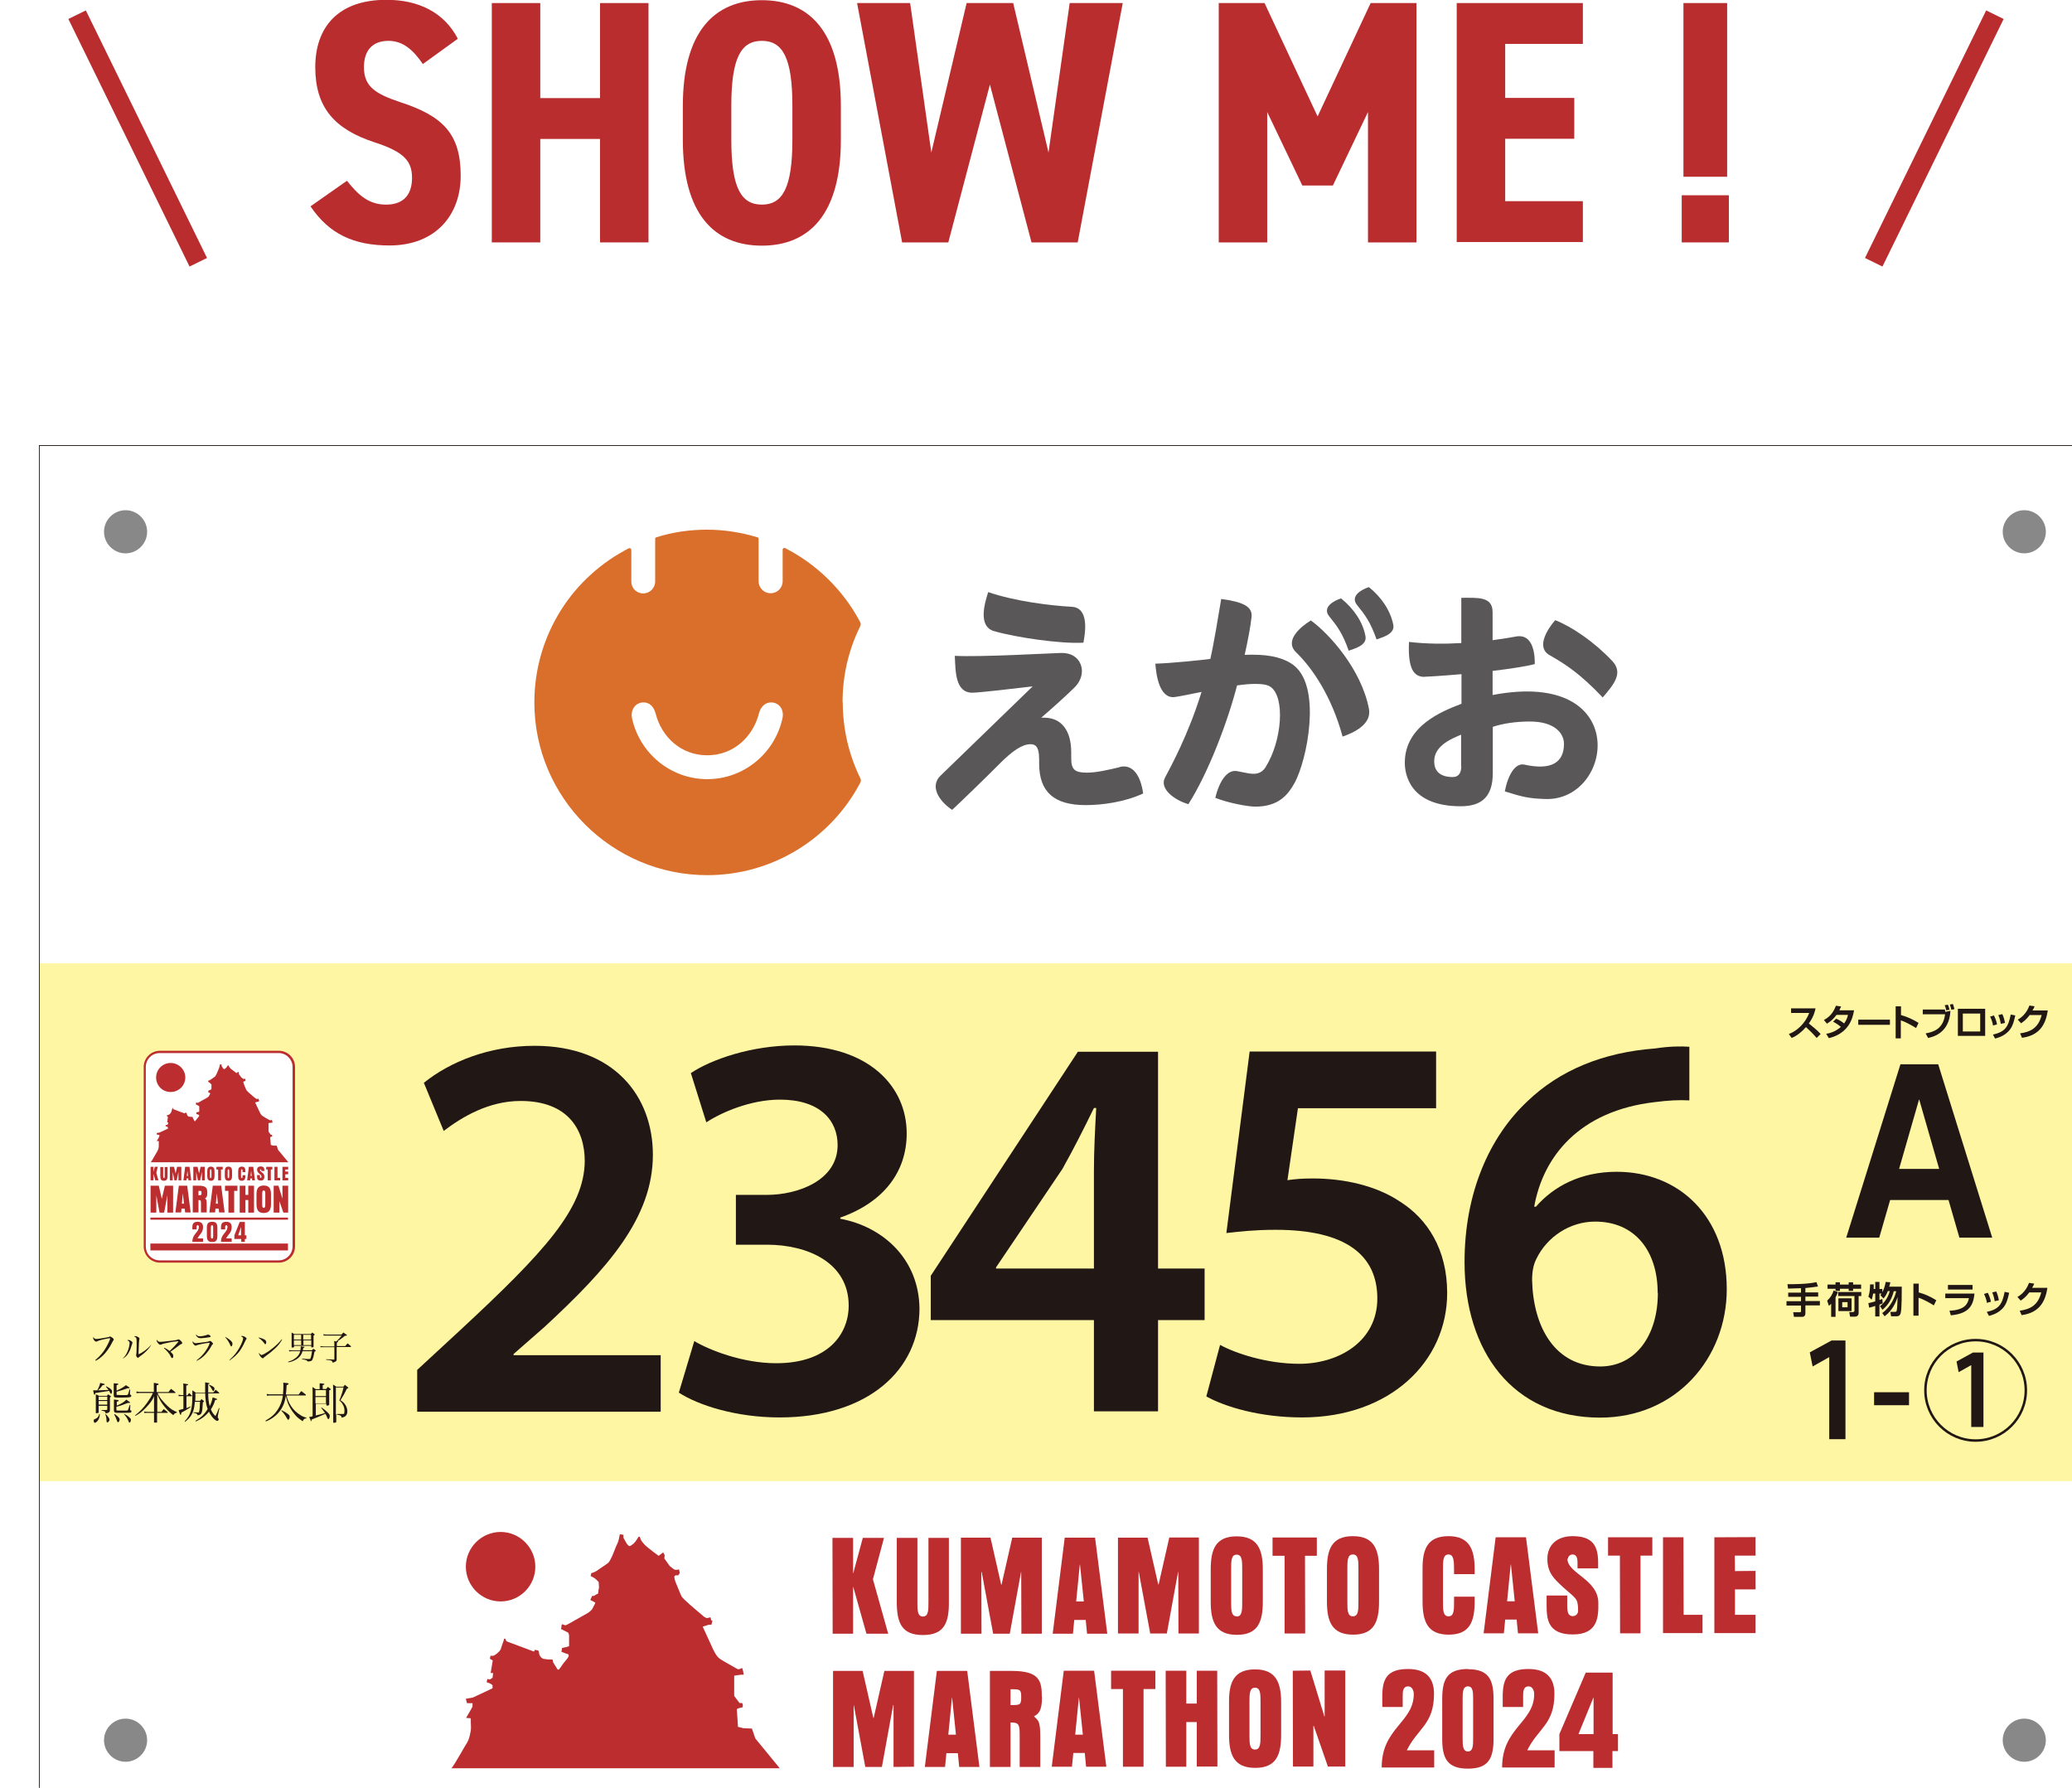 <?xml version="1.0" encoding="UTF-8"?><svg id="_レイヤー_2" xmlns="http://www.w3.org/2000/svg" xmlns:xlink="http://www.w3.org/1999/xlink" viewBox="0 0 108.57 93.67"><defs><style>.cls-1,.cls-2,.cls-3,.cls-4{fill:none;}.cls-1,.cls-5,.cls-6,.cls-7,.cls-8,.cls-9,.cls-10,.cls-11,.cls-12,.cls-13{stroke-width:0px;}.cls-2{stroke-width:.13px;}.cls-2,.cls-3,.cls-4{stroke-miterlimit:10;}.cls-2,.cls-4{stroke:#211815;}.cls-14{filter:url(#drop-shadow-1);}.cls-3{stroke:#ba2d2f;stroke-width:1.02px;}.cls-4{stroke-width:.04px;}.cls-5{fill-rule:evenodd;}.cls-5,.cls-11{fill:#bb2d2f;}.cls-6{fill:#595757;}.cls-7{fill:#888;}.cls-8{fill:#211815;}.cls-9{fill:#d96f2a;}.cls-10{fill:#ba2d2f;}.cls-12{fill:#fff;}.cls-13{fill:#fff6a3;}</style><filter id="drop-shadow-1" filterUnits="userSpaceOnUse"><feOffset dx="2.04" dy="2.04"/><feGaussianBlur result="blur" stdDeviation="1.02"/><feFlood flood-color="#000" flood-opacity=".4"/><feComposite in2="blur" operator="in"/><feComposite in="SourceGraphic"/></filter></defs><g id="_レイヤー_1-2"><g class="cls-14"><rect class="cls-13" x=".02" y="21.3" width="108.53" height="72.35"/><rect class="cls-12" x=".02" y="75.56" width="108.53" height="18.09"/><path class="cls-11" d="M26.01,80.04c0,1.01-.82,1.82-1.82,1.82s-1.82-.82-1.82-1.82.82-1.82,1.82-1.82,1.82.82,1.82,1.82"/><path class="cls-5" d="M36.61,87.48l.07-.03.2-.05v-.15s-.04-.07-.04-.07h-.13l-.28-.37s0-.38,0-.46v-.6s.32-.05.36-.05.14,0,.14,0c0,0-.05-.37-.1-.35-.04.03-.17.08-.21.06-.05-.02-.32-.18-.32-.18,0,0-.5-.28-.6-.35-.1-.07-.21-.17-.36-.48-.15-.32-.56-1.22-.56-1.22l.32-.1h.14s.05-.22.05-.22h-.06l-.04-.17s-.17.05-.2.04c-.03,0-.17-.08-.21-.13-.05-.04-.32-.27-.32-.27,0,0-.72-.6-.79-.74-.07-.14-.26-.63-.31-.74-.05-.11-.07-.29-.07-.29,0,0,.04-.06.08-.07.04,0,.13,0,.13,0l.08-.12-.04-.19-.08.02s-.08.01-.14,0c-.06-.02-.27-.2-.27-.2l-.28-.39.02-.17-.08-.15-.24.18s-.57-.42-.71-.56c-.14-.15-.22-.25-.25-.36,0-.03-.03-.08-.03-.08h-.06s-.15.26-.24.34c-.09.08-.2.16-.24.15-.04,0-.14-.13-.14-.13l-.17-.3v-.16s-.19-.03-.19-.03c0,0-.03.15-.04.19,0,.04-.06.25-.1.32-.04.07-.22.53-.26.63-.05.1-.14.29-.2.35-.06.06-.57.39-.65.45-.08.05-.25.1-.25.1l-.03.15s.21.1.24.14c.04.03.1.08.12.11.02.03.06.06.06.06l.02.3-.03.12s0,.2-.05.21c-.04,0-.19.1-.19.1h-.09l-.1.21.15.08.12.07s-.13.27-.17.33c-.05.07-.13.14-.24.21-.11.07-.69.39-.69.39,0,0-.42.25-.47.25s-.16-.06-.16-.06l-.05.06v.1s-.03.09-.03.09c0,0,.33.17.37.19.04.01.06.14.06.14v.57s-.11.05-.17.06c-.06,0-.2.04-.2.04l-.03.2s.3.12.34.12c.03,0,.04.08.04.1s-.07.14-.12.19c-.05.05-.25.31-.28.37-.04.06-.12.15-.12.15h-.06s-.23-.37-.23-.37l-.04-.16s-.19,0-.22,0c-.03,0-.22-.03-.25-.03-.03,0-.13-.07-.17-.13-.04-.07-.06-.11-.06-.16,0-.05-.03-.14-.03-.14l-.19-.05s-.03.11-.07.09c-.04-.02-1.34-.5-1.34-.5,0,0-.1-.02-.12-.11,0-.02-.02-.06-.02-.06h-.06s-.05.18-.08.25c-.03.07-.08.23-.1.3-.03.08-.15.19-.2.23-.05.04-.16.12-.21.12s-.13,0-.13,0l-.03.15.15.09-.11.66h.13s-.03.25-.03.25l-.14.09-.13-.03-.04.17.21.08.1.08v.16s-1.02.48-1.02.48l-.38.07.06.23h.29v.18s-.05.09-.07.13c-.02.05-.27.46-.27.46l.25.02v.2s.02.36,0,.44c-.02.08-.05.39-.19.63-.15.23-.58,1.03-.82,1.35h17.2l-1.28-1.56-.18-.52-.45-.02-.28-.07-.06-.93Z"/><polygon class="cls-11" points="66.96 78.51 64.64 78.51 64.64 79.47 65.27 79.47 65.27 83.54 66.35 83.54 66.34 79.47 66.96 79.47 66.96 78.51"/><path class="cls-11" d="M62.76,78.45c-1.11,0-1.36.69-1.36,1.74v1.68c0,1.05.26,1.74,1.37,1.74,1.11,0,1.36-.69,1.36-1.74v-1.68c0-1.04-.26-1.74-1.37-1.74ZM62.76,82.64c-.29,0-.29-.33-.29-.77v-1.68c0-.45,0-.78.29-.78.29,0,.29.33.29.78v1.68c0,.45,0,.78-.29.78Z"/><path class="cls-11" d="M68.85,78.44c-1.11,0-1.36.69-1.36,1.74v1.68c0,1.05.26,1.74,1.37,1.74,1.11,0,1.36-.69,1.36-1.74v-1.68c0-1.04-.26-1.74-1.37-1.74ZM68.85,82.64c-.29,0-.29-.33-.29-.78v-1.68c0-.45,0-.78.29-.78.29,0,.29.33.29.78v1.68c0,.45,0,.78-.29.78Z"/><path class="cls-11" d="M74.15,81.61v.25c0,.45,0,.78-.29.78-.29,0-.29-.33-.29-.78v-1.68c0-.45,0-.78.29-.78.27,0,.29.33.29.78v.25s1.08,0,1.08,0v-.25c0-1.05-.28-1.74-1.37-1.74-1.11,0-1.37.69-1.36,1.74v1.68c0,1.05.26,1.74,1.37,1.74,1.11,0,1.36-.69,1.36-1.74v-.25s-1.08,0-1.08,0Z"/><path class="cls-11" d="M53.75,78.52l-.63,5.03h1.06s.07-.72.07-.72h.6s.07.72.07.72h1.06s-.64-5.03-.64-5.03h-1.59ZM54.35,81.86l.19-1.93h.01l.2,1.93h-.41Z"/><path class="cls-11" d="M46.61,78.52v3.35c0,.45,0,.78-.29.78-.29,0-.29-.33-.29-.77v-3.35s-1.08,0-1.08,0v3.35c0,1.11.26,1.74,1.37,1.74,1.11,0,1.37-.63,1.36-1.74v-3.35s-1.08,0-1.08,0Z"/><polygon class="cls-11" points="51 78.52 50.44 80.98 50.42 80.98 49.86 78.52 48.31 78.52 48.31 83.55 49.39 83.55 49.38 80.32 49.4 80.32 50 83.55 50.87 83.55 51.46 80.32 51.47 80.32 51.48 83.55 52.55 83.55 52.55 78.52 51 78.52"/><polygon class="cls-11" points="44.28 78.53 43.17 78.53 42.67 80.38 42.66 80.38 42.66 78.53 41.58 78.53 41.59 83.55 42.66 83.55 42.66 81.1 42.67 81.1 43.36 83.55 44.5 83.55 43.7 80.7 44.28 78.53"/><polygon class="cls-11" points="59.23 78.51 58.67 80.97 58.65 80.97 58.09 78.52 56.54 78.52 56.54 83.54 57.62 83.54 57.62 80.31 57.63 80.31 58.23 83.54 59.1 83.54 59.69 80.31 59.7 80.31 59.71 83.54 60.78 83.54 60.78 78.51 59.23 78.51"/><path class="cls-11" d="M76.33,78.5l-.63,5.03h1.06s.07-.72.07-.72h.6s.07.72.07.72h1.06s-.64-5.03-.64-5.03h-1.59ZM76.93,81.85l.19-1.93h.01l.2,1.93h-.4Z"/><polygon class="cls-11" points="88.87 82.56 88.87 81.23 89.95 81.23 89.95 80.26 88.87 80.27 88.86 79.46 89.95 79.46 89.95 78.49 87.79 78.5 87.79 83.52 89.95 83.52 89.95 82.56 88.87 82.56"/><polygon class="cls-11" points="86.18 82.56 86.17 78.5 85.1 78.5 85.1 83.52 87.17 83.52 87.17 82.56 86.18 82.56"/><polygon class="cls-11" points="84.54 78.5 82.22 78.5 82.22 79.46 82.84 79.46 82.85 83.53 83.92 83.53 83.92 79.46 84.54 79.46 84.54 78.5"/><path class="cls-11" d="M80.12,79.62c0-.13.13-.22.24-.22.21,0,.26.19.26.44v.29h1.08v-.29c0-.87-.26-1.4-1.34-1.4-.81,0-1.32.46-1.32,1.19,0,.74.37,1.06.81,1.47.69.63.8.56.8,1.26,0,.14-.12.27-.27.27-.28,0-.3-.27-.3-.58v-.5s-1.08,0-1.08,0v.5c0,.72.05,1.54,1.37,1.54,1.32,0,1.35-.92,1.34-1.65,0-1.24-1.62-1.54-1.62-2.32Z"/><path class="cls-11" d="M53.7,85.49l-.63,5.03h1.06s.07-.72.07-.72h.6s.07.72.07.72h1.06s-.64-5.03-.64-5.03h-1.59ZM54.3,88.84l.19-1.93h.01l.2,1.93h-.4Z"/><path class="cls-11" d="M63.72,85.42c-1.11,0-1.37.69-1.36,1.74v1.68c0,1.05.26,1.74,1.37,1.74,1.11,0,1.36-.69,1.36-1.74v-1.68c0-1.04-.26-1.74-1.37-1.74ZM63.72,89.62c-.29,0-.29-.33-.29-.78v-1.68c0-.45,0-.78.29-.78.29,0,.29.33.29.78v1.68c0,.45,0,.78-.29.78Z"/><polygon class="cls-11" points="58.5 85.49 56.18 85.49 56.18 86.45 56.8 86.45 56.8 90.52 57.88 90.52 57.88 86.45 58.5 86.45 58.5 85.49"/><polygon class="cls-11" points="60.67 85.49 60.67 87.21 60.12 87.21 60.12 85.49 59.04 85.49 59.05 90.52 60.12 90.52 60.12 88.18 60.67 88.18 60.67 90.51 61.75 90.51 61.74 85.49 60.67 85.49"/><path class="cls-11" d="M52.55,86.87c0-.83-.1-1.37-1.58-1.37h-1.14s0,5.03,0,5.03h1.08s0-2.33,0-2.33c.47,0,.48.12.48.76v1.57s1.08,0,1.08,0v-1.54c0-.9-.1-.87-.33-1.11.2-.12.42-.22.42-1.01ZM50.91,87.29v-.83c.5,0,.56,0,.56.41,0,.42-.06.42-.56.42Z"/><polygon class="cls-11" points="67.37 85.48 67.37 87.9 67.36 87.9 66.62 85.48 65.7 85.49 65.71 90.51 66.78 90.51 66.78 88.38 66.8 88.38 67.54 90.51 68.45 90.51 68.45 85.48 67.37 85.48"/><polygon class="cls-11" points="44.3 85.5 43.74 87.96 43.72 87.96 43.16 85.5 41.61 85.5 41.61 90.53 42.69 90.53 42.69 87.3 42.7 87.3 43.3 90.53 44.17 90.53 44.76 87.29 44.78 87.29 44.78 90.53 45.85 90.52 45.85 85.5 44.3 85.5"/><path class="cls-11" d="M47.05,85.5l-.63,5.03h1.06s.07-.72.07-.72h.6s.07.72.07.72h1.06s-.64-5.03-.64-5.03h-1.59ZM47.65,88.84l.19-1.93h.01l.2,1.93h-.4Z"/><path class="cls-11" d="M77.99,89.65c.56-1.14,1.42-1.35,1.42-2.95,0-.79-.38-1.3-1.36-1.3-1.12,0-1.35.54-1.35,1.44v.55s1.07,0,1.07,0v-.55c0-.25,0-.53.29-.53.19,0,.29.21.29.4,0,1.49-1.69,1.78-1.68,3.85h2.75s0-.9,0-.9h-1.42Z"/><path class="cls-11" d="M82.46,88.81v-3.22h-1.41l-1.38,3.22v.89h1.78v.88h1v-.88h.29v-.89h-.29ZM81.46,88.81h-.79l.79-1.93v1.93Z"/><path class="cls-11" d="M71.68,89.65c.56-1.14,1.42-1.35,1.42-2.95,0-.79-.38-1.3-1.36-1.3-1.12,0-1.35.54-1.35,1.44v.55s1.07,0,1.07,0v-.55c0-.25,0-.53.29-.53.19,0,.29.21.29.4,0,1.49-1.69,1.78-1.68,3.85h2.75s0-.9,0-.9h-1.42Z"/><path class="cls-11" d="M74.88,85.4c-1.1,0-1.35.55-1.35,1.58v2.06c0,1.03.25,1.58,1.35,1.58,1.09,0,1.34-.55,1.34-1.58v-2.06c0-1.02-.25-1.57-1.34-1.57ZM74.88,89.72c-.28,0-.28-.34-.28-.68v-2.06c0-.34,0-.67.28-.67.27,0,.27.33.27.67v2.06c0,.34,0,.68-.27.68Z"/><path class="cls-12" d="M12.56,64.08h-6.23c-.45,0-.82-.37-.82-.82v-9.4c0-.45.37-.82.82-.82h6.23c.45,0,.82.37.82.82v9.4c0,.45-.37.82-.82.82"/><rect class="cls-11" x="5.84" y="61.75" width="7.21" height=".11"/><rect class="cls-11" x="5.84" y="63.11" width="7.21" height=".36"/><path class="cls-11" d="M7.67,54.41c0,.42-.34.76-.77.76s-.76-.34-.76-.76.34-.76.76-.76.77.34.77.76"/><path class="cls-5" d="M12.11,57.53h.03s.08-.03.08-.03v-.06s-.02-.03-.02-.03h-.05l-.12-.16s0-.16,0-.2v-.25s.13-.02.15-.02.06,0,.06,0c0,0-.02-.16-.04-.15-.02.01-.07.03-.09.02-.02,0-.14-.07-.14-.07,0,0-.21-.12-.25-.15-.04-.03-.09-.07-.15-.2-.06-.13-.24-.51-.24-.51l.13-.04h.06s.02-.09.02-.09h-.02l-.02-.07s-.07.02-.08.02c-.01,0-.07-.04-.09-.05-.02-.02-.13-.11-.13-.11,0,0-.3-.25-.33-.31-.03-.06-.11-.26-.13-.31-.02-.05-.03-.12-.03-.12,0,0,.02-.02.03-.03.02,0,.05,0,.05,0l.04-.05-.02-.08h-.04s-.03.01-.06,0c-.02,0-.11-.08-.11-.08l-.12-.16v-.07s-.03-.06-.03-.06l-.1.07s-.24-.18-.3-.23c-.06-.06-.09-.1-.11-.15,0-.01-.01-.03-.01-.03h-.03s-.06.11-.1.14c-.04.03-.08.07-.1.06-.02,0-.06-.05-.06-.05l-.07-.12v-.07s-.08-.01-.08-.01c0,0-.01.06-.02.08,0,.02-.03.11-.04.14-.02.03-.09.22-.11.26-.02.04-.06.12-.08.15-.03.03-.24.17-.27.19-.03.02-.1.04-.1.04v.06s.08.04.09.06c.02.01.04.04.05.05,0,.01.03.02.03.02v.13s0,.05,0,.05c0,0,0,.08-.02.09-.02,0-.08.04-.08.04h-.04l-.04.09.07.04.05.03s-.05.11-.07.14c-.02.03-.05.06-.1.09-.05.03-.29.16-.29.16,0,0-.18.11-.2.11s-.07-.02-.07-.02l-.02.02v.04s-.01.04-.01.04c0,0,.14.07.16.08.02,0,.02.06.02.06v.24s-.05.02-.07.02c-.02,0-.08.02-.08.02v.08s.12.05.13.05c.01,0,.02.03.02.04,0,.01-.03.06-.05.08-.02.02-.1.13-.12.15-.02.02-.05.06-.05.06h-.02s-.09-.16-.09-.16l-.02-.07s-.08,0-.09,0-.09-.01-.11-.01c-.01,0-.05-.03-.07-.06-.02-.03-.02-.05-.03-.07,0-.02-.01-.06-.01-.06l-.08-.02s-.01.05-.03.04c-.02,0-.56-.21-.56-.21,0,0-.04,0-.05-.05,0-.01,0-.03,0-.03h-.02s-.02.07-.03.1c-.01.03-.03.1-.04.13-.01.03-.06.08-.08.1-.02.02-.07.05-.09.05s-.05,0-.05,0v.06s.05.04.05.04l-.04.28h.05s-.01.1-.01.1l-.06.04h-.05s-.02.06-.02.06l.09.03.04.03v.07s-.43.2-.43.2l-.16.03.02.09h.12v.08s-.02.04-.03.06c0,.02-.11.19-.11.19h.11s0,.09,0,.09c0,0,0,.15,0,.19,0,.04-.02.17-.08.26-.06.1-.24.43-.34.57h7.21l-.54-.65-.07-.22h-.19s-.12-.04-.12-.04l-.03-.39Z"/><path class="cls-11" d="M6.34,64.11c-.47,0-.85-.38-.85-.85v-9.4c0-.47.38-.85.85-.85h6.23c.47,0,.85.38.85.85v9.4c0,.47-.38.85-.85.85h-6.23ZM5.6,53.86v9.4c0,.41.33.73.73.73h6.23c.41,0,.73-.33.73-.73v-9.4c0-.4-.33-.73-.73-.73h-6.23c-.41,0-.73.33-.73.73"/><polygon class="cls-11" points="6 59.8 5.85 59.8 5.85 59.09 6 59.09 6 59.36 6 59.36 6.07 59.09 6.23 59.09 6.15 59.4 6.26 59.8 6.1 59.8 6 59.46 6 59.46 6 59.8"/><path class="cls-11" d="M6.74,59.57c0,.16-.04.25-.19.25s-.19-.09-.19-.25v-.47h.15v.47c0,.06,0,.11.04.11s.04-.05.04-.11v-.47h.15v.47Z"/><polygon class="cls-11" points="6.86 59.09 7.08 59.09 7.16 59.44 7.16 59.44 7.24 59.09 7.46 59.09 7.46 59.8 7.31 59.8 7.31 59.35 7.31 59.35 7.22 59.8 7.1 59.8 7.01 59.35 7.01 59.35 7.01 59.8 6.86 59.8 6.86 59.09"/><path class="cls-11" d="M7.66,59.09h.23l.09.71h-.15v-.1h-.1v.1h-.16l.09-.71ZM7.75,59.57h.06l-.03-.27h0l-.03.27Z"/><polygon class="cls-11" points="8.09 59.09 8.31 59.09 8.39 59.44 8.39 59.44 8.47 59.09 8.69 59.09 8.69 59.8 8.54 59.8 8.54 59.35 8.54 59.35 8.45 59.8 8.33 59.8 8.24 59.35 8.24 59.35 8.24 59.8 8.09 59.8 8.09 59.09"/><path class="cls-11" d="M9.2,59.57c0,.15-.04.25-.19.25s-.19-.1-.19-.25v-.24c0-.15.04-.25.19-.25s.19.1.19.25v.24ZM8.96,59.57c0,.06,0,.11.04.11s.04-.05.04-.11v-.24c0-.06,0-.11-.04-.11s-.04.05-.04.11v.24Z"/><polygon class="cls-11" points="9.39 59.23 9.3 59.23 9.3 59.09 9.63 59.09 9.63 59.23 9.54 59.23 9.54 59.8 9.39 59.8 9.39 59.23"/><path class="cls-11" d="M10.12,59.57c0,.15-.04.25-.19.25s-.19-.1-.19-.25v-.24c0-.15.04-.25.19-.25s.19.1.19.25v.24ZM9.89,59.57c0,.06,0,.11.04.11s.04-.05.04-.11v-.24c0-.06,0-.11-.04-.11s-.04.05-.04.11v.24Z"/><path class="cls-11" d="M10.82,59.57c0,.15-.04.25-.19.25s-.19-.1-.19-.25v-.24c0-.15.04-.25.19-.25s.19.1.19.25v.04h-.15v-.04c0-.06,0-.11-.04-.11-.04,0-.04.05-.04.11v.24c0,.06,0,.11.04.11s.04-.05.04-.11v-.04h.15v.04Z"/><path class="cls-11" d="M11.01,59.09h.22l.09.71h-.15v-.1h-.1v.1h-.16l.09-.71ZM11.09,59.57h.06l-.03-.27h0l-.03.27Z"/><path class="cls-11" d="M11.65,59.28s0-.06-.04-.06c-.02,0-.03.01-.03.03,0,.11.23.15.23.33,0,.1,0,.23-.19.23s-.19-.12-.19-.22v-.07h.15v.07s0,.08.04.08c.02,0,.04-.02.04-.04,0-.1-.01-.09-.11-.18-.06-.06-.12-.1-.12-.21s.07-.17.19-.17c.15,0,.19.08.19.2v.04h-.15v-.04Z"/><polygon class="cls-11" points="11.99 59.23 11.91 59.23 11.91 59.09 12.23 59.09 12.23 59.23 12.15 59.23 12.15 59.8 11.99 59.8 11.99 59.23"/><polygon class="cls-11" points="12.34 59.09 12.5 59.09 12.5 59.67 12.64 59.67 12.64 59.8 12.34 59.8 12.34 59.09"/><polygon class="cls-11" points="12.76 59.09 13.06 59.09 13.06 59.23 12.91 59.23 12.91 59.34 13.06 59.34 13.06 59.48 12.91 59.48 12.91 59.67 13.06 59.67 13.06 59.8 12.76 59.8 12.76 59.09"/><polygon class="cls-11" points="5.85 60.08 6.28 60.08 6.44 60.77 6.44 60.77 6.6 60.08 7.03 60.08 7.03 61.49 6.73 61.49 6.73 60.58 6.73 60.58 6.56 61.49 6.32 61.49 6.15 60.58 6.15 60.58 6.15 61.49 5.85 61.49 5.85 60.08"/><path class="cls-11" d="M7.33,60.08h.44l.18,1.4h-.29l-.02-.2h-.17l-.02.2h-.3l.18-1.4ZM7.49,61.02h.11l-.06-.54h0l-.05.54Z"/><path class="cls-11" d="M8.06,60.08h.32c.41,0,.44.15.44.38,0,.22-.06.25-.12.28.07.07.09.06.09.31v.43h-.3v-.44c0-.18,0-.21-.13-.21v.65h-.3v-1.4ZM8.36,60.58c.14,0,.16,0,.16-.12s-.02-.11-.16-.11v.23Z"/><path class="cls-11" d="M9.11,60.08h.44l.18,1.4h-.29l-.02-.2h-.17l-.02.2h-.3l.18-1.4ZM9.27,61.02h.11l-.06-.54h0l-.05.54Z"/><polygon class="cls-11" points="9.93 60.35 9.75 60.35 9.75 60.08 10.4 60.08 10.4 60.35 10.23 60.35 10.23 61.49 9.93 61.49 9.93 60.35"/><polygon class="cls-11" points="10.52 60.08 10.82 60.08 10.82 60.56 10.97 60.56 10.97 60.08 11.27 60.08 11.27 61.49 10.97 61.49 10.97 60.83 10.82 60.83 10.82 61.49 10.52 61.49 10.52 60.08"/><path class="cls-11" d="M12.16,61.02c0,.29-.07.49-.38.49s-.38-.19-.38-.49v-.47c0-.29.07-.48.38-.48s.38.19.38.48v.47ZM11.7,61.02c0,.13,0,.22.08.22s.08-.09.08-.22v-.47c0-.13,0-.22-.08-.22s-.08.09-.08.22v.47Z"/><polygon class="cls-11" points="12.3 60.08 12.55 60.08 12.76 60.76 12.76 60.76 12.76 60.08 13.06 60.08 13.06 61.49 12.81 61.49 12.6 60.89 12.6 60.89 12.6 61.49 12.3 61.49 12.3 60.08"/><path class="cls-11" d="M8.31,62.84c.11-.23.29-.28.29-.6,0-.16-.08-.27-.28-.27-.23,0-.28.11-.28.29v.11s.22,0,.22,0v-.11c0-.05,0-.11.06-.11.04,0,.06.04.06.08,0,.31-.34.36-.34.79h.56s0-.18,0-.18h-.29ZM9.35,62.29v.42c0,.21-.05.32-.27.32-.22,0-.28-.11-.28-.32v-.42c0-.21.05-.32.28-.32.22,0,.27.11.27.32ZM9.13,62.71v-.42c0-.07,0-.14-.06-.14-.06,0-.06.07-.06.14v.42c0,.07,0,.14.06.14.06,0,.06-.07.06-.14ZM9.81,62.84c.11-.23.29-.28.29-.6,0-.16-.08-.27-.28-.27-.23,0-.28.11-.28.29v.11s.22,0,.22,0v-.11c0-.05,0-.11.06-.11.04,0,.06.04.06.08,0,.31-.34.36-.34.79h.56s0-.18,0-.18h-.29ZM10.79,61.98v.7h.08v.19h-.08v.15h-.19v-.15h-.36v-.19l.28-.7h.28ZM10.59,62.68v-.44l-.15.44h.15ZM8.6,63.02v-.18h-.29c.11-.23.29-.28.29-.6,0-.16-.08-.27-.28-.27-.23,0-.28.11-.28.29v.11h.22v-.11c0-.05,0-.11.06-.11.04,0,.06.04.06.08,0,.31-.34.36-.34.79h.56Z"/><rect class="cls-12" x=".02" y="21.3" width="108.53" height="27.13"/><path class="cls-8" d="M91.7,52.13c.42-.16.85-.55,1.06-1.1h-.95v-.24h1.28c-.02.12-.08.41-.35.79.23.18.43.35.62.55l-.21.21c-.17-.2-.36-.39-.56-.57-.21.24-.46.45-.75.57l-.15-.21Z"/><path class="cls-8" d="M94.17,51.33c.07.03.24.1.42.25.14-.19.19-.38.2-.45h-.6c-.21.29-.42.41-.5.46l-.16-.19c.33-.18.5-.41.63-.75l.27.04c-.03.07-.05.12-.09.2h.77c-.07.44-.29,1.21-1.32,1.46l-.14-.23c.12-.02.44-.07.77-.36-.18-.15-.32-.23-.41-.27l.17-.17Z"/><path class="cls-8" d="M96.99,51.38v.27h-1.66v-.27h1.66Z"/><path class="cls-8" d="M97.57,50.67v.47c.33.09.63.23.92.41l-.13.27c-.17-.11-.58-.34-.8-.4v.94h-.27v-1.68h.27Z"/><path class="cls-8" d="M99.87,50.84s.01.07.02.13l.27-.05c-.06,1.2-.96,1.37-1.17,1.42l-.13-.24c.44-.08.92-.24,1.02-1h-1.17v-.25h1.15ZM99.94,50.89c-.02-.1-.04-.18-.08-.27l.17-.02c.04.08.04.11.08.26l-.17.03ZM100.21,50.87c-.01-.07-.05-.2-.08-.28l.16-.03c.04.1.05.16.08.27l-.16.03Z"/><path class="cls-8" d="M101.98,50.81v1.42h-1.43v-1.42h1.43ZM101.72,51.06h-.91v.94h.91v-.94Z"/><path class="cls-8" d="M102.39,51.68c-.02-.14-.07-.29-.15-.46l.2-.06c.11.22.15.39.16.47l-.22.06ZM102.39,52.16c.63-.14.8-.39.93-1.05l.24.05c-.1.42-.17.7-.48.94-.24.19-.48.24-.58.27l-.11-.2ZM102.8,51.6c-.04-.25-.1-.39-.13-.46l.21-.05c.08.17.12.35.14.46l-.22.05Z"/><path class="cls-8" d="M105.26,50.91c-.1.62-.35,1.29-1.35,1.42l-.1-.23c.53-.08.95-.26,1.13-.96h-.63c-.19.26-.36.37-.45.43l-.17-.19c.12-.07.43-.26.61-.74l.27.04c-.03.07-.05.13-.11.22h.79Z"/><path class="cls-8" d="M100.05,60.83h-3.05l-.57,1.97h-1.73l2.84-9.08h1.98l2.83,9.08h-1.72l-.57-1.97ZM97.47,59.2h2.1l-1.05-3.65-1.05,3.65Z"/><path class="cls-9" d="M42.11,34.75c0-1.37.3-2.7.9-3.93.07-.14.07-.18,0-.31-.87-1.63-2.26-3-3.92-3.84-.01,0-.02,0-.04,0-.01,0-.03,0-.04.01-.02.02-.04.04-.04.07v1.66c0,.35-.28.63-.63.63s-.63-.28-.63-.63v-2.23s-.02-.07-.06-.07c-.86-.26-1.75-.4-2.65-.4-.9,0-1.8.13-2.65.4-.03,0-.06.04-.06.08v2.23c0,.35-.28.63-.63.63-.17,0-.32-.07-.44-.18-.12-.12-.18-.28-.18-.45v-1.66s-.02-.06-.04-.07c-.01,0-.03-.01-.04-.01-.01,0-.03,0-.04,0-1.45.74-2.68,1.85-3.55,3.22-.92,1.45-1.41,3.13-1.41,4.86,0,4.99,4.07,9.05,9.06,9.05,3.42,0,6.46-1.91,8-4.81.07-.13.07-.17,0-.31-.57-1.17-.9-2.53-.9-3.93ZM38.96,35.59c-.39,1.8-1.99,3.19-3.94,3.19-1.95,0-3.55-1.39-3.94-3.18-.1-.46.18-.82.57-.84.34-.02.57.23.66.57.32,1.26,1.35,2.2,2.71,2.2,1.36,0,2.39-.95,2.71-2.2.09-.34.32-.58.66-.57.4.02.67.37.57.84Z"/><path class="cls-6" d="M50.07,31.03c1.14.33,3.49.67,4.66.6.11-.58.29-1.83-.61-1.88-1.11-.06-2.99-.29-4.38-.77-.18.57-.56,1.8.32,2.05Z"/><path class="cls-6" d="M65.77,32.83c-.48-.38-1.19-.57-2.17-.57-.14,0-.28,0-.42.01.17-.77.31-1.5.36-1.99.06-.56-.49-.79-1.59-.94-.13.79-.4,2.42-.57,3.14-.32.05-2.08.23-2.88.25.09,1.25.47,1.81,1,1.75.25-.03.81-.15,1.42-.27-.7,2.26-1.6,3.89-1.92,4.5-.3.58.52,1.18,1.23,1.38,1.05-1.65,2.06-4.32,2.55-6.22.34-.05.67-.08.96-.08.38,0,.66.05.8.16.76.53.61,2.81-.27,4.21-.15.23-.35.34-.63.34-.18,0-.36-.04-.86-.14-.46-.09-.9.41-1.14,1.4.74.29,1.75.46,2.09.46,1.23,0,1.73-.62,2.09-1.29.3-.57.66-1.79.75-3.04.08-1.04,0-2.42-.81-3.07Z"/><path class="cls-6" d="M76.17,34.37v-1.26c.89-.11,1.73-.23,2.21-.36.01-.89-.26-1.59-1-1.44-.19.04-.63.11-1.21.19v-1.47c0-.83-.77-.75-1.64-.75v2.37c-.86.05-1.82.05-2.74-.06-.07,1.47.29,1.8.75,1.83.1,0,.95-.05,2-.14v1.55s-.05.02-.05.02c-.95.37-2.92,1.13-2.92,3.07,0,.54.21,2.28,2.93,2.28,1.15,0,1.68-.55,1.68-1.74v-2.42c.53-.18,1.23-.28,1.94-.28,1.32,0,1.79.63,1.79,1.17,0,.98-.66,1.4-2.07,1.09-.48-.11-.86.53-1.03,1.4.95.3,1.25.37,2.12.4,3.59.13,4.57-6.84-2.75-5.45ZM74.53,38.11c0,.35-.15.56-.44.56-.78,0-.98-.41-.98-.83,0-.84.97-1.2,1.41-1.39v1.66Z"/><path class="cls-6" d="M66.64,30.47c-.52.32-1.41,1.05-.76,1.67.84.82,1.85,2.28,2.43,4.41.58-.2,1.54-.64,1.38-1.46-.4-2.06-2.07-3.92-3.05-4.63Z"/><path class="cls-6" d="M82.44,32.59c-.94-1-2.12-1.8-2.99-2.14-.4.46-1.02,1.42-.3,1.83.84.48,1.59.96,2.79,2.22.61-.71,1.08-1.29.5-1.91Z"/><path class="cls-6" d="M68.63,32.05c.27-.1.97-.27.88-.75-.13-.74-.61-1.45-1.28-1.99-.33.1-1.02.45-.62.94.42.52.7.89,1.02,1.8Z"/><path class="cls-6" d="M69.69,28.72c-.33.1-1.02.45-.62.94.42.52.7.89,1.02,1.8.27-.1.96-.27.88-.75-.14-.74-.61-1.45-1.28-1.99Z"/><path class="cls-6" d="M56.64,38.15c-.55.13-1.21.29-1.72.29-.65,0-.83-.16-.83-.76v-.31c0-1.15-.52-1.81-1.42-1.81-.05,0-.11,0-.15,0,.6-.52,1.24-1.09,1.74-1.58.25-.25.39-.55.39-.86,0-.47-.34-.98-1.12-.95-.7.02-4.17.22-5.54.15.04.79.01,1.96.95,1.93.4-.01,2.03-.2,3.13-.33l-4.83,4.68c-.53.51-.17,1.26.61,1.79.3-.27,1.89-1.81,2.45-2.38,0,0,0,0,0,0,.71-.72,1.23-1.06,1.65-1.06.22,0,.46.06.46.79v.22c0,1.49.78,2.18,2.44,2.18.86,0,2.05-.16,3.01-.61-.08-.61-.38-1.59-1.23-1.39Z"/><circle class="cls-2" cx="101.48" cy="70.8" r="2.63"/><path class="cls-8" d="M101.24,69.49h-.01l-.64.36-.11-.56.86-.47h.55v3.9h-.64v-3.23Z"/><path class="cls-8" d="M93.8,69.07h-.01l-.85.48-.15-.74,1.14-.62h.73v5.17h-.85v-4.29Z"/><path class="cls-8" d="M97.99,70.9v.68h-1.83v-.68h1.83Z"/><path class="cls-8" d="M92.32,65.45c-.1,0-.56.02-.67.02l-.03-.23c.34,0,1.04,0,1.52-.11l.08.23c-.27.04-.46.06-.66.08v.23h.67v.22h-.67v.23h.76v.23h-.76v.42c0,.13-.09.18-.15.18h-.45l-.04-.24h.35s.06,0,.06-.04v-.31h-.76v-.23h.76v-.23h-.67v-.22h.67v-.22Z"/><path class="cls-8" d="M94.26,65.66c-.02.07-.06.15-.12.27v1.02h-.23v-.69c-.05.06-.08.09-.12.11l-.09-.27c.17-.15.28-.33.34-.53l.22.08ZM93.72,65.26h.42v-.12h.23v.12h.46v-.12h.23v.12h.42v.22h-.42v.11h-.23v-.11h-.46v.11h-.23v-.11h-.42v-.22ZM95.49,65.65v.21h-.14v.89c0,.18-.16.19-.18.19h-.27l-.04-.24h.21s.06-.03.06-.06v-.78h-.85v-.21h1.23ZM94.98,65.98v.67h-.69v-.67h.69ZM94.49,66.18v.27h.28v-.27h-.28Z"/><path class="cls-8" d="M96.59,66.75c.5-.37.67-.9.73-1.14h-.13c-.1.41-.29.72-.59.97l-.13-.19c.24-.18.44-.49.51-.79h-.1c-.05.13-.13.29-.23.39l-.16-.18s.04-.04.06-.08h-.11v.34c.06-.02.1-.04.15-.06l.02.23s-.07.04-.17.07v.62h-.22v-.55c-.16.05-.24.07-.32.09l-.04-.24c.09-.02.21-.04.36-.09v-.41h-.11c-.01.07-.04.23-.08.32l-.17-.16c.06-.18.08-.3.09-.64h.19c0,.07,0,.14,0,.24h.08v-.37h.22v.37h.15v.17c.09-.15.14-.35.18-.54l.24.02c-.01.06-.02.12-.06.23h.66c0,.32,0,1.13-.05,1.35-.01.06-.04.2-.21.2h-.3l-.04-.23h.24s.08,0,.09-.05c.02-.06.04-.27.05-.73-.11.34-.28.71-.68,1.01l-.14-.19Z"/><path class="cls-8" d="M98.5,65.2v.47c.33.09.63.23.92.41l-.13.27c-.17-.11-.58-.34-.8-.4v.94h-.27v-1.68h.27Z"/><path class="cls-8" d="M101.42,65.73c-.06.6-.26,1.05-1.24,1.14l-.07-.24c.83-.04.96-.38,1.02-.66h-1.24v-.24h1.53ZM101.32,65.28v.24h-1.29v-.24h1.29Z"/><path class="cls-8" d="M102.07,66.21c-.02-.14-.07-.29-.15-.46l.2-.06c.11.22.15.39.16.47l-.22.06ZM102.07,66.69c.63-.14.8-.39.93-1.05l.24.05c-.1.42-.17.7-.48.94-.24.19-.48.24-.58.27l-.11-.2ZM102.48,66.13c-.04-.25-.1-.39-.13-.46l.21-.05c.08.17.12.35.14.46l-.22.05Z"/><path class="cls-8" d="M105.24,65.44c-.1.62-.35,1.29-1.35,1.42l-.1-.23c.53-.08.95-.26,1.13-.96h-.63c-.19.26-.36.37-.45.43l-.17-.19c.12-.07.43-.26.61-.74l.27.04c-.03.07-.05.13-.11.22h.79Z"/><rect class="cls-4" x=".02" y="21.3" width="108.53" height="72.35"/><rect class="cls-1" x="104.03" y="89.13" width="4.52" height="4.52"/><path class="cls-7" d="M102.9,89.13c0-.62.51-1.13,1.13-1.13s1.13.51,1.13,1.13-.51,1.13-1.13,1.13-1.13-.51-1.13-1.13Z"/><rect class="cls-1" x=".02" y="89.13" width="4.52" height="4.52"/><path class="cls-7" d="M4.54,88c.62,0,1.13.51,1.13,1.13s-.51,1.13-1.13,1.13-1.13-.51-1.13-1.13.51-1.13,1.13-1.13Z"/><rect class="cls-1" x=".02" y="21.3" width="4.52" height="4.52"/><path class="cls-7" d="M5.67,25.82c0,.62-.51,1.13-1.13,1.13s-1.13-.51-1.13-1.13.51-1.13,1.13-1.13,1.13.51,1.13,1.13Z"/><rect class="cls-1" x="104.03" y="21.3" width="4.52" height="4.52"/><path class="cls-7" d="M104.03,26.95c-.62,0-1.13-.51-1.13-1.13s.51-1.13,1.13-1.13,1.13.51,1.13,1.13-.51,1.13-1.13,1.13Z"/><path class="cls-8" d="M19.82,71.9v-2.17l2.23-2.06c4.44-4.12,6.52-6.38,6.55-8.87,0-1.68-.9-3.16-3.36-3.16-1.68,0-3.07.84-4.03,1.57l-1.04-2.52c1.36-1.1,3.42-1.94,5.8-1.94,4.17,0,6.2,2.64,6.2,5.71,0,3.31-2.38,5.97-5.68,9.02l-1.62,1.42v.06h7.71v2.96h-12.76Z"/><path class="cls-8" d="M34.34,68.22c.73.44,2.49,1.16,4.29,1.16,2.73,0,3.8-1.54,3.8-3.02,0-2.23-2.12-3.19-4.29-3.19h-1.62v-2.61h1.62c1.62,0,3.71-.75,3.71-2.61,0-1.3-.93-2.38-3.02-2.38-1.54,0-3.07.67-3.86,1.19l-.81-2.58c1.07-.72,3.19-1.45,5.42-1.45,3.91,0,5.89,2.15,5.89,4.61,0,1.97-1.16,3.59-3.48,4.41v.06c2.29.43,4.12,2.15,4.15,4.7,0,3.19-2.67,5.71-7.33,5.71-2.29,0-4.26-.64-5.28-1.3l.81-2.7Z"/><path class="cls-8" d="M55.28,71.9v-4.78h-8.55v-2.32l7.71-11.74h4.2v11.36h2.44v2.7h-2.44v4.78h-3.36ZM55.28,64.42v-5.13c0-1.07.06-2.15.12-3.28h-.12c-.58,1.19-1.07,2.15-1.65,3.19l-3.48,5.16v.06h5.13Z"/><path class="cls-8" d="M73.22,56.02h-7.25l-.55,3.77c.41-.06.78-.09,1.33-.09,1.65,0,3.33.38,4.58,1.22,1.42.9,2.46,2.49,2.46,4.78,0,3.59-2.99,6.52-7.6,6.52-2.2,0-4.03-.55-5.02-1.1l.72-2.7c.81.44,2.44.99,4.15.99,2.09,0,4.09-1.19,4.09-3.42s-1.59-3.6-5.33-3.6c-1.07,0-1.86.09-2.58.17l1.22-9.51h9.77v2.96Z"/><path class="cls-8" d="M86.47,55.61c-.52-.03-1.1,0-1.8.09-3.97.46-5.86,2.87-6.32,5.48h.09c.93-1.07,2.35-1.83,4.23-1.83,3.25,0,5.77,2.32,5.77,6.15,0,3.6-2.64,6.73-6.64,6.73-4.58,0-7.1-3.48-7.1-8.15,0-3.62,1.3-6.55,3.28-8.41,1.71-1.65,4-2.58,6.7-2.78.78-.12,1.36-.12,1.8-.09v2.81ZM84.82,65.7c0-2.2-1.19-3.74-3.28-3.74-1.33,0-2.52.81-3.07,1.94-.15.29-.23.64-.23,1.13.06,2.49,1.22,4.52,3.57,4.52,1.83,0,3.02-1.59,3.02-3.86Z"/><path class="cls-8" d="M2.95,69.22c.27-.23.42-.41.57-.67.11-.19.21-.41.21-.46,0-.02,0-.02-.03-.02-.03,0-.19.03-.32.06-.13.03-.24.06-.32.1-.03.01-.05.02-.06.02-.03,0-.08-.03-.12-.09-.03-.04-.04-.08-.04-.11,0-.01,0-.02.01-.04.03.07.09.1.16.1.06,0,.2-.02.49-.07.15-.03.17-.03.2-.05t.04-.01s.07.03.13.08c.04.04.05.06.05.08,0,.02,0,.02-.02.05-.02.02-.03.03-.06.1-.14.28-.32.53-.5.7-.11.1-.21.18-.36.26l-.02-.02Z"/><path class="cls-8" d="M4.4,69.12c.1-.09.17-.19.23-.33.07-.14.12-.35.12-.47,0-.07-.03-.1-.12-.14.02-.01.03-.02.05-.02.04,0,.08.01.13.04.06.04.09.07.09.1,0,.01,0,.03-.02.08t-.02.06c-.06.18-.07.23-.12.32-.08.17-.18.28-.33.37l-.02-.02ZM5.88,68.43c-.05.09-.1.15-.19.25-.1.11-.26.25-.37.32-.03.02-.08.06-.1.08-.01.01-.02.02-.03.02-.04,0-.1-.09-.1-.14,0,0,0-.02.01-.05.01-.04.02-.19.02-.47,0-.4,0-.42-.13-.45.02-.02.03-.03.06-.03.04,0,.1.02.15.05.05.03.07.06.07.08,0,0,0,.02-.01.05,0,.02-.02.08-.02.17,0,.07-.02.46-.02.52,0,.02,0,.04,0,.08.2-.08.46-.27.66-.49l.02.02Z"/><path class="cls-8" d="M6.56,68.56c.14.07.2.11.29.18.21-.2.3-.3.4-.42.04-.05.06-.07.06-.08,0,0-.01-.01-.03-.01-.08,0-.32.03-.54.08-.2.04-.27.06-.34.09-.02.01-.03.01-.05.01-.03,0-.07-.03-.12-.09-.04-.05-.06-.1-.06-.13,0-.01,0-.03.01-.04.02.04.05.07.08.09.03.02.05.02.11.02.08,0,.23-.02.58-.06.16-.02.25-.03.27-.04t.06-.02s.03-.01.04-.01c.03,0,.06.02.12.08.05.05.07.09.07.11,0,.02,0,.03-.02.04t-.04.02s-.05.02-.1.06c-.02.01-.06.05-.13.1-.04.03-.09.07-.15.11-.09.07-.12.09-.18.13.12.1.15.15.15.22,0,.07-.02.11-.06.11-.02,0-.04-.01-.06-.06-.03-.07-.1-.18-.17-.26-.06-.07-.11-.12-.2-.2l.02-.02Z"/><path class="cls-8" d="M8.26,69.23c.17-.13.28-.24.4-.39.14-.18.25-.37.29-.53-.17.01-.33.04-.51.08-.11.03-.14.04-.18.05-.03.01-.03.02-.05.02-.06,0-.16-.12-.16-.2,0-.01,0-.02.01-.03.04.07.09.1.15.1.07,0,.36-.04.59-.07.09-.02.11-.02.14-.04.01,0,.02-.01.03-.01.02,0,.04.02.08.05.05.05.07.07.07.1,0,.01,0,.03-.03.04-.02.02-.03.03-.06.09-.19.35-.47.64-.76.76l-.02-.02ZM8.24,67.88c.06.07.11.09.19.09.12,0,.33-.05.39-.08.01,0,.02-.01.04-.01.05,0,.14.06.14.1,0,.02-.02.03-.07.04-.21.03-.35.05-.44.05-.13,0-.18-.03-.27-.16l.02-.02Z"/><path class="cls-8" d="M9.78,68.01c.13.07.25.16.31.23.04.05.05.07.05.12,0,.07-.03.14-.06.14-.02,0-.03-.01-.04-.04-.08-.18-.17-.33-.28-.44l.02-.02ZM9.97,69.22c.23-.2.4-.41.54-.66.1-.18.19-.4.19-.48,0-.03,0-.04-.03-.06-.02-.02-.04-.03-.08-.05.02-.02.03-.02.05-.02.04,0,.11.02.17.06.05.03.07.06.07.08,0,.02,0,.02-.02.04-.02.02-.03.05-.08.15-.07.16-.18.35-.26.46-.14.19-.33.36-.53.49l-.02-.02Z"/><path class="cls-8" d="M11.51,68.03c.17.04.27.08.34.13.04.03.06.07.06.12,0,.06-.02.1-.05.1-.02,0-.03,0-.07-.07-.09-.11-.15-.17-.28-.26v-.02ZM12.75,68.13c-.09.16-.19.3-.37.47-.16.15-.27.24-.49.4-.08.06-.09.06-.1.08-.03.03-.04.04-.06.04-.07,0-.2-.17-.2-.26,0-.01,0-.02,0-.03.03.05.04.06.06.08.03.02.05.04.07.04.03,0,.08-.02.17-.07.19-.11.26-.16.42-.29.21-.17.32-.28.47-.46l.03.02Z"/><path class="cls-8" d="M13.7,68.7c.01-.06.02-.12.02-.17,0,0,0-.02,0-.04.19.03.2.03.2.05,0,.01-.02.02-.07.04-.01.07-.01.09-.02.12h.47s.05-.05.08-.08q.07.05.11.08s.02.02.02.03c0,.01-.01.02-.07.04-.04.23-.07.34-.11.42-.03.07-.08.09-.25.1q-.02-.08-.29-.12v-.03c.21.02.29.02.36.02.06,0,.07,0,.09-.07.03-.08.05-.21.07-.34h-.5c-.04.16-.12.27-.24.37-.09.07-.2.13-.32.17-.06.02-.1.03-.19.04v-.03c.13-.04.21-.07.3-.13.18-.11.29-.25.33-.42h-.38c-.07,0-.12,0-.19.01l-.02-.07c.06.01.13.02.21.02h.4ZM13.36,68.53s0,.02-.01.02c0,0-.05.01-.08.01-.02,0-.03,0-.03-.03,0-.13,0-.2,0-.52,0-.11,0-.16,0-.24.06.04.08.05.14.08h.87s.04-.05.07-.08c.05.04.06.05.11.08.01.01.02.02.02.03,0,.01-.02.03-.06.05v.05s0,.03,0,.1v.11s0,.23,0,.33c0,.02-.02.03-.1.03-.02,0-.02,0-.02-.02v-.06h-.9v.06ZM13.74,68.14v-.25h-.38v.25h.38ZM13.74,68.18h-.38v.25h.38v-.25ZM14.26,67.89h-.41v.25h.41v-.25ZM13.86,68.18v.25h.41v-.25h-.41Z"/><path class="cls-8" d="M15.87,67.86s.05-.05.08-.09c.07.05.09.06.16.11.02.02.03.02.03.03,0,0,0,.01-.01.02-.01,0-.01,0-.11.02-.03.03-.06.05-.07.06-.17.13-.2.15-.31.22,0,0,0,0,.01,0,.02,0,.03.01.03.02,0,.01,0,.02-.07.05v.18h.44c.05-.06.07-.08.12-.14.08.06.1.08.18.15,0,0,0,.01,0,.02,0,0,0,.02-.02.02h-.73v.61s0,.02,0,.04c0,.06-.02.09-.07.12-.03.02-.05.02-.14.05-.02-.07-.04-.09-.08-.11-.04-.02-.08-.02-.26-.04v-.03s.4.02.4.02c.02,0,.03,0,.03-.04v-.61h-.55c-.06,0-.11,0-.17,0l-.02-.06c.08.01.11.02.19.02h.55v-.03q0-.17-.01-.25c.05,0,.08.02.11.02.11-.1.21-.21.28-.31h-.78c-.06,0-.12,0-.16,0l-.02-.07c.06.01.12.02.19.02h.77Z"/><path class="cls-8" d="M3.65,70.79c-.03-.05-.05-.07-.14-.18l.02-.02c.22.11.3.18.3.27,0,.07-.02.12-.05.12-.02,0-.03-.01-.05-.05-.01-.03-.02-.04-.05-.1-.07.01-.31.05-.72.11-.02.07-.03.09-.05.09-.02,0-.04-.05-.07-.23.06,0,.08,0,.13,0,.01,0,.07,0,.09,0,.07-.14.13-.27.15-.39.05.01.09.02.12.03.1.02.12.03.12.05,0,.02-.03.03-.11.04-.12.15-.14.18-.24.27l.53-.02ZM3.19,72.04c0,.16-.04.25-.1.34-.05.07-.12.12-.16.12s-.06-.05-.06-.12c0-.04.01-.05.05-.07.08-.03.09-.04.14-.08.05-.05.08-.1.1-.19h.03ZM3.13,71.6v.36s0,.02-.01.02c-.02,0-.08.02-.11.02-.02,0-.03,0-.03-.02,0-.18,0-.27,0-.46,0-.26,0-.39,0-.51.08.03.1.04.17.08h.41s.04-.05.07-.08c.05.04.07.05.12.08.01.01.02.02.02.03,0,.02-.01.03-.05.05v.34q0,.11,0,.31c0,.06,0,.08-.04.12-.02.03-.05.04-.18.07-.02-.07-.03-.09-.05-.1-.03-.02-.07-.03-.17-.05v-.03q.2,0,.26,0s.04-.01.04-.04v-.18h-.45ZM3.58,71.13h-.45v.18h.45v-.18ZM3.58,71.36h-.45v.19h.45v-.19ZM3.5,72.04c.12.13.2.24.2.29,0,.07-.07.15-.12.15-.03,0-.03-.01-.04-.1,0-.13-.02-.21-.06-.34h.02ZM4.06,70.82c.21-.09.36-.18.5-.29.04.03.07.05.09.06.08.05.1.06.1.08,0,.01-.01.02-.03.02,0,0-.03,0-.07,0-.21.08-.38.13-.58.18v.14s0,.03.01.03t.26.01c.27,0,.29,0,.31-.02.02-.02.05-.1.1-.28h.03s-.01.21-.01.21t0,.04s0,.02.04.04c.02,0,.03.02.03.05,0,.03-.03.06-.08.07-.05.01-.15.02-.44.02s-.32,0-.36-.02c-.03-.02-.04-.05-.04-.11v-.4c0-.12,0-.14,0-.22.05,0,.09.01.12.01.1,0,.12.02.12.04,0,.02-.02.03-.09.05v.28ZM4.06,71.61c.23-.09.41-.2.52-.32.05.03.08.05.1.07.08.05.1.07.1.08,0,.01-.02.02-.04.02,0,0-.05,0-.08,0-.26.1-.38.15-.6.2v.15c0,.05,0,.05.21.05h.06c.08,0,.13,0,.18,0h.04c.07,0,.1,0,.12-.04t.09-.26h.03s-.01.2-.01.2t0,.05s0,.03.03.04c.02,0,.04.03.04.05,0,.03-.02.06-.07.07-.04,0-.17.01-.42.01-.28,0-.32,0-.35-.01-.06-.02-.08-.05-.08-.12v-.36c0-.13,0-.13,0-.21.23.03.25.03.25.06,0,.02-.02.03-.1.06v.23ZM3.97,72.04c.2.15.26.23.26.28,0,.02-.01.07-.03.11-.02.02-.04.04-.06.04-.02,0-.03,0-.06-.1-.03-.1-.06-.16-.14-.32h.02ZM4.46,72.03c.12.06.17.09.25.16.09.08.11.1.11.15,0,.04-.01.09-.03.12-.01.02-.02.03-.04.03-.02,0-.04-.02-.05-.06-.05-.13-.13-.26-.24-.38l.02-.02Z"/><path class="cls-8" d="M6.79,70.89c.06-.08.07-.1.13-.17.1.07.13.1.23.18,0,.01.01.02.01.02,0,0-.01.02-.02.02h-.92c.06.15.12.25.27.42.17.19.33.35.47.44.08.05.14.08.27.14v.03c-.09.02-.14.05-.19.13-.2-.15-.34-.29-.51-.51-.14-.18-.23-.34-.33-.59v.51s0,.42,0,.42h.22c.05-.07.07-.09.12-.15.09.07.12.09.21.17,0,0,0,.01,0,.02,0,0,0,.01-.02.01h-.54v.03c0,.32,0,.34,0,.46,0,.02,0,.02-.02.02,0,0-.08,0-.11,0-.02,0-.03,0-.03-.03v-.12c0-.09,0-.16,0-.18,0-.09,0-.15,0-.15v-.03h-.34c-.09,0-.13,0-.17.01v-.08s.11.02.17.02h.34v-.82c-.06.15-.1.2-.19.33-.14.18-.35.4-.52.53-.1.07-.15.11-.28.17v-.03c.25-.2.42-.37.63-.66.14-.2.21-.31.3-.51h-.71s-.1,0-.15.01v-.09s.11.02.14.02h.77v-.26c0-.1,0-.13,0-.21.05,0,.09.01.12.02.11.02.13.02.13.05s-.01.03-.1.06v.35h.6Z"/><path class="cls-8" d="M7.78,71.06c.04-.05.05-.07.09-.12.07.06.09.08.15.14,0,0,0,.01,0,.02,0,0,0,.01-.02.01h-.27v.62c.09-.03.12-.04.22-.09v.03s-.05.04-.06.05q-.21.14-.43.25c0,.09-.02.11-.04.11s-.04-.04-.1-.24c.08-.02.12-.03.25-.07v-.67h-.11s-.1,0-.14.01v-.08s.1.02.14.02h.11v-.33c0-.13,0-.18-.01-.28.23.03.26.04.26.06,0,.02-.02.03-.1.05v.51h.04ZM8.2,70.98c0,.18,0,.24-.01.37h.25s.05-.05.08-.09c.05.04.06.05.11.09.02.02.02.02.02.03,0,.01,0,.02-.06.05-.02.36-.03.47-.07.55-.03.08-.07.11-.21.13-.02-.08-.05-.11-.21-.13v-.03c.12,0,.18.01.23.01.04,0,.05,0,.06-.04.03-.09.04-.22.05-.52h-.27c-.02.23-.04.35-.09.5-.05.14-.13.28-.25.4-.04.04-.09.08-.17.15l-.02-.03c.31-.33.4-.63.4-1.36,0-.07,0-.13,0-.26.08.05.11.07.18.12h.49c0-.11,0-.15,0-.23v-.13c0-.07,0-.1,0-.18q.24.04.24.06s-.02.02-.08.04c0,.23,0,.26,0,.35,0,.02,0,.03,0,.08h.27c.05-.06.07-.08.12-.14.08.06.1.08.18.15,0,0,.01.02.01.02,0,0,0,.02-.02.02h-.56c0,.28.03.5.08.67.08-.17.13-.32.15-.46.18.05.24.08.24.1,0,.02-.02.03-.1.03-.07.22-.13.34-.23.5.07.16.12.23.24.35.08-.15.1-.21.18-.42h.03s-.08.38-.08.38c0,.05-.01.07-.01.09,0,.02,0,.03.03.07.02.02.02.03.02.05,0,.04-.03.08-.07.08-.04,0-.08-.02-.14-.07-.12-.1-.21-.23-.3-.41-.08.1-.16.18-.26.26-.12.1-.23.16-.43.25l-.02-.03c.31-.19.48-.35.64-.62-.08-.22-.12-.48-.13-.83h-.51ZM8.93,70.51c.2.08.27.13.27.21,0,.05-.04.12-.06.12-.02,0-.03-.01-.05-.05-.05-.1-.11-.19-.18-.26l.02-.02Z"/><path class="cls-8" d="M12.98,71.09c.04.19.12.36.24.55.12.18.28.33.47.45.11.07.17.1.33.15v.03c-.11,0-.14.03-.2.15-.21-.14-.32-.23-.45-.4-.22-.27-.38-.6-.43-.94h0c-.05.33-.15.59-.32.81-.12.16-.29.31-.48.42-.08.05-.13.07-.25.12l-.02-.04c.31-.18.48-.33.63-.56.15-.22.25-.48.28-.76h-.63c-.07,0-.1,0-.2.01l-.02-.09c.09.02.15.02.23.02h.63c.01-.14.02-.34.02-.47,0-.06,0-.08-.01-.14q.24.02.26.03s.02.02.02.03c0,.03-.02.04-.1.07-.01.24-.02.33-.04.49h.67c.05-.08.07-.1.14-.18.1.08.13.1.23.18,0,.01.01.02.01.03,0,0-.01.02-.03.02h-.97ZM12.73,71.85c.13.06.23.12.33.2.06.05.08.08.08.14,0,.04-.01.09-.04.12,0,.02-.03.03-.04.03-.02,0-.02,0-.07-.08-.07-.12-.07-.13-.14-.22-.06-.08-.08-.11-.15-.17l.02-.02Z"/><path class="cls-8" d="M14.49,72.12q.24-.05.5-.13c-.07-.1-.12-.18-.2-.27l.02-.02c.12.08.21.15.31.25.09.09.12.13.12.19,0,.08-.04.17-.07.17-.02,0-.04-.02-.06-.07-.02-.07-.06-.14-.1-.21-.24.11-.51.22-.72.3,0,.06-.01.09-.03.09t-.1-.23c.07,0,.09,0,.18-.03v-1.2c0-.11,0-.24-.01-.33.08.04.1.06.18.11h.2v-.14c0-.08,0-.1,0-.17.05,0,.09.01.12.01.1.01.13.02.13.04,0,.02-.03.03-.09.05v.2h.18s.05-.06.09-.11c.06.04.08.06.13.1.02.02.02.02.02.03,0,.02-.01.03-.08.05v.28q0,.1,0,.48s-.03.04-.09.04c-.05,0-.06,0-.06-.03v-.07h-.55v.6ZM15.04,71.1v-.31h-.55v.31h.55ZM14.49,71.15v.33h.55v-.33h-.55ZM15.58,72.06q0,.23,0,.4s-.03.04-.11.04c-.04,0-.05,0-.05-.03,0-.4,0-1,0-1.37,0-.3,0-.48-.01-.6.08.04.1.06.17.11h.37s.05-.05.08-.1c.05.04.1.08.15.12.02.02.03.03.03.04,0,.02-.02.03-.08.05-.1.22-.18.36-.33.6.15.09.22.17.29.3.05.1.07.19.07.29,0,.09-.03.18-.09.23-.05.05-.1.07-.21.09-.02-.11-.04-.12-.25-.16v-.03s.07,0,.09,0c.07,0,.12,0,.14,0,.11,0,.13,0,.14-.01.02-.02.03-.08.03-.15,0-.12-.02-.22-.08-.32-.05-.1-.09-.15-.19-.23.09-.21.17-.45.22-.68h-.4v1.41Z"/></g><path class="cls-10" d="M22.16,3.36c-.51-.75-1.05-1.22-1.8-1.22-.87,0-1.29.53-1.29,1.38,0,.98.55,1.38,1.87,1.82,2.25.73,3.2,1.65,3.2,3.87,0,2.05-1.31,3.65-3.73,3.65-1.87,0-3.16-.6-4.14-2.05l1.91-1.34c.58.73,1.13,1.25,2.05,1.25,1.02,0,1.36-.64,1.36-1.4,0-.87-.4-1.36-1.98-1.87-2.11-.69-3.09-1.85-3.09-3.93s1.18-3.53,3.73-3.53c1.67,0,3.02.65,3.74,2.04l-1.84,1.33Z"/><path class="cls-10" d="M28.31,5.14h3.13V.16h2.54v12.54h-2.54v-5.42h-3.13v5.42h-2.54V.16h2.54v4.98Z"/><path class="cls-10" d="M39.92,12.87c-2.51,0-4.14-1.67-4.14-5.54v-1.78c0-3.87,1.64-5.54,4.14-5.54s4.14,1.67,4.14,5.54v1.78c0,3.87-1.64,5.54-4.14,5.54ZM39.92,10.72c1.09,0,1.6-.89,1.6-3.4v-1.78c0-2.51-.51-3.4-1.6-3.4s-1.6.89-1.6,3.4v1.78c0,2.51.51,3.4,1.6,3.4Z"/><path class="cls-10" d="M49.69,12.7h-2.42L44.91.16h2.78l1.11,7.83,1.85-7.83h2.44l1.85,7.83,1.11-7.83h2.78l-2.36,12.54h-2.42l-2.18-8.27-2.18,8.27Z"/><path class="cls-10" d="M66.4,5.87v6.83h-2.54V.16h2.4l2.78,5.94,2.78-5.94h2.4v12.54h-2.54v-6.83l-1.84,3.85h-1.6l-1.84-3.85Z"/><path class="cls-10" d="M82.94.16v2.14h-4.07v2.83h3.62v2.14h-3.62v3.27h4.07v2.14h-6.61V.16h6.61Z"/><path class="cls-10" d="M90.59,12.7h-2.47v-2.47h2.47v2.47ZM90.5.16h-2.29v9.1h2.29V.16Z"/><line class="cls-3" x1="4.04" y1=".77" x2="10.39" y2="13.74"/><line class="cls-3" x1="98.18" y1="13.74" x2="104.53" y2=".77"/></g></svg>
